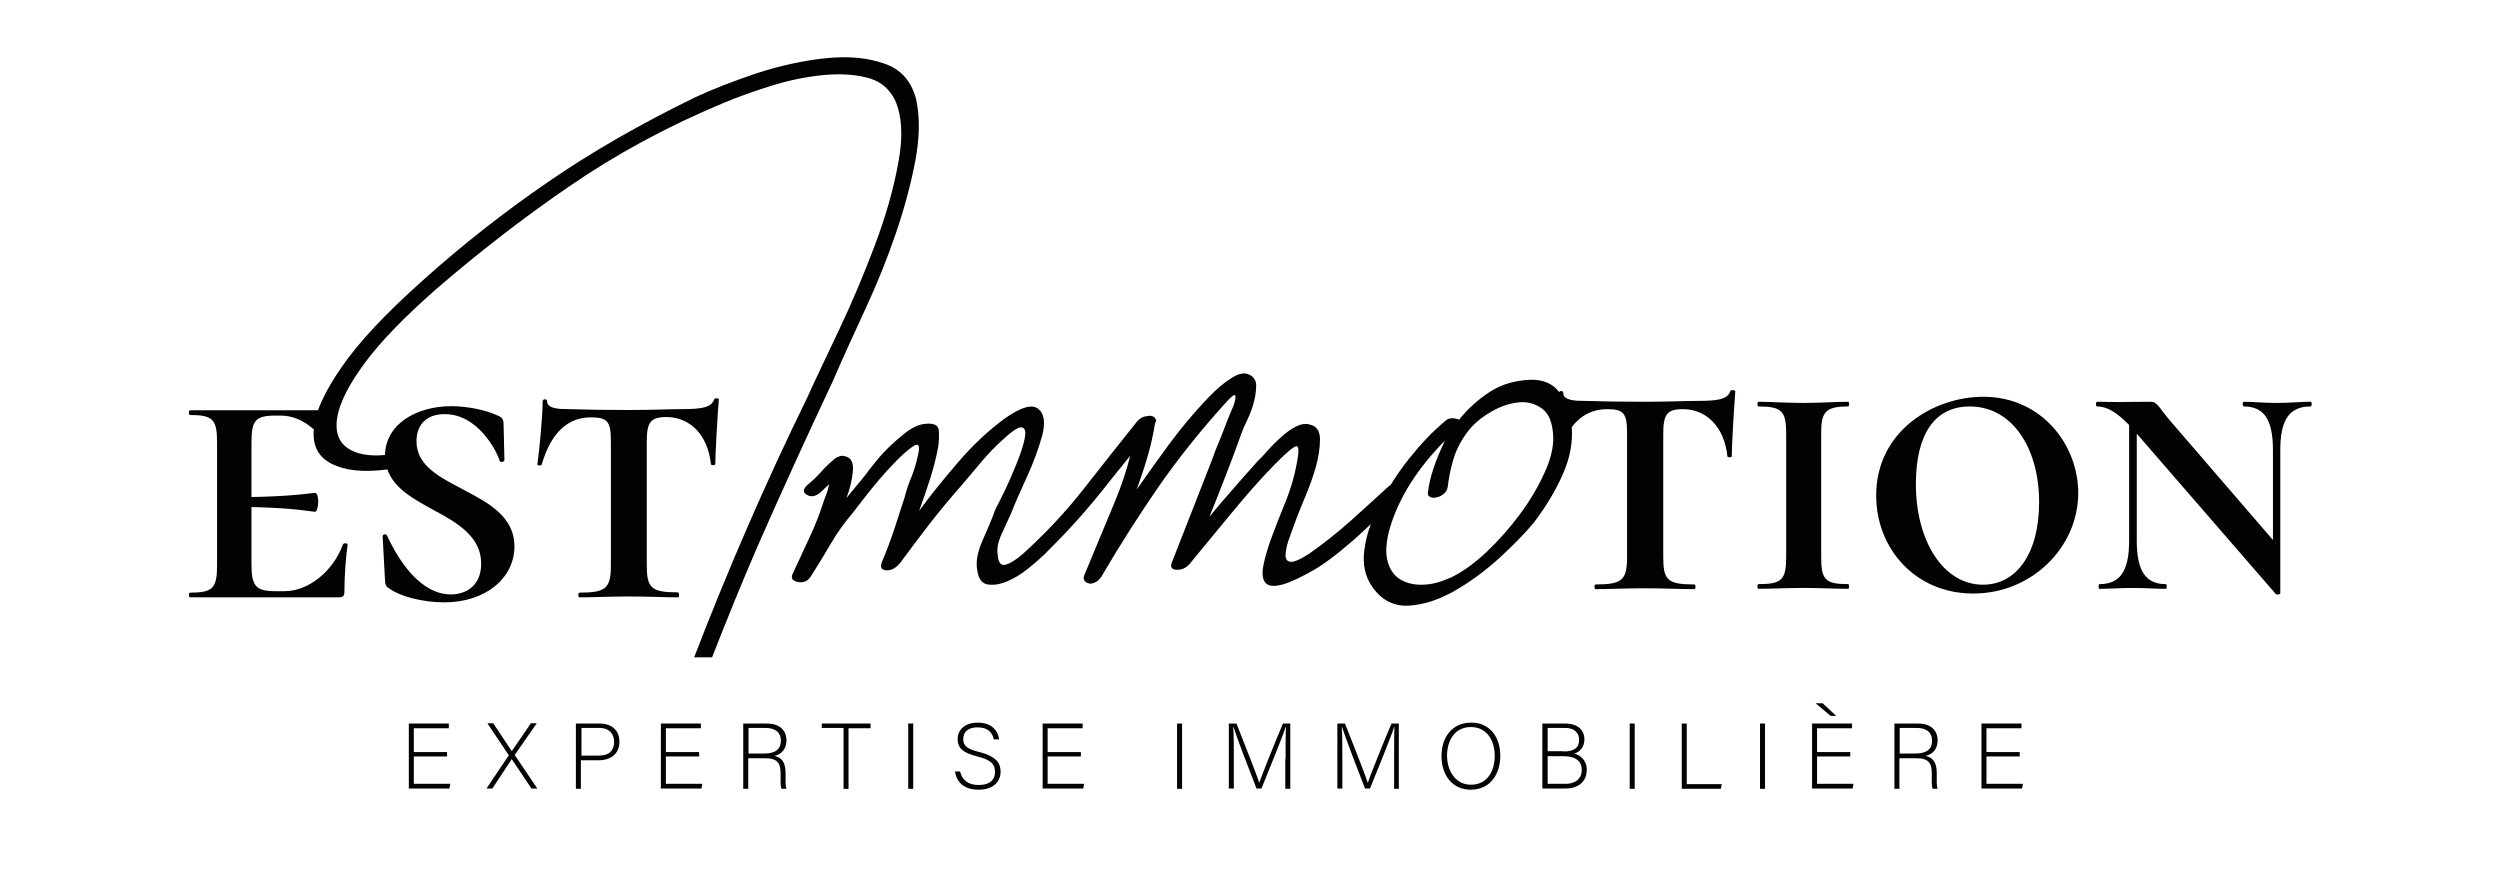 <?xml version="1.0" encoding="utf-8"?>
<!-- Generator: Adobe Illustrator 28.2.0, SVG Export Plug-In . SVG Version: 6.00 Build 0)  -->
<svg version="1.1" id="Calque_1" xmlns="http://www.w3.org/2000/svg" xmlns:xlink="http://www.w3.org/1999/xlink" x="0px" y="0px"
	 viewBox="0 0 850 300" style="enable-background:new 0 0 850 300;" xml:space="preserve">
<style type="text/css">
	.st0{fill:#010202;}
</style>
<g>
	<g>
		<path class="st0" d="M230.5,201.4c-9.2,0-10.6-1.5-10.6-9.4v-41.6c0-6.7,1.1-8.6,6.7-8.6c8,0,14.1,6.1,15.1,16
			c0,0.5,1.5,0.5,1.5,0c0-3.7,0.8-17,1.2-22c0-0.5-1.5-0.5-1.6,0c-0.9,2.9-4.8,3.3-11,3.3c-4.6,0-9.5,0.3-18.1,0.3
			c-7.5,0-14.7-0.1-20.5-0.3c-2.6,0-7.2,0-7.2-2.7c0-0.9-1.5-0.8-1.5,0c0,5.3-1.2,17.4-1.8,21.5c0,0.5,1.4,0.5,1.5,0
			c3.1-10.7,8.8-16,16.7-16c5.8,0,6.8,1.5,6.8,8.3v41.9c0,7.9-1.6,9.4-10.7,9.4c-0.5,0-0.5,1.6,0,1.6c4.6,0,10.5-0.3,16.7-0.3
			c6.7,0,12.2,0.3,16.9,0.3C231,203.1,231,201.4,230.5,201.4z"/>
		<path class="st0" d="M588.3,133c-0.9,2.9-4.8,3.3-11,3.3c-4.6,0-9.5,0.3-18.1,0.3c-7.5,0-14.7-0.1-20.5-0.3c-2.6,0-7.2,0-7.2-2.7
			c0-0.8-1.1-0.8-1.4-0.3c-2.1-2.8-5.2-4.2-9.5-4.2c-5.3,0.2-10,1.5-14,4.1c-4,2.6-7.5,5.7-10.5,9.5c-0.7-0.3-1.5-0.5-2.4-0.5
			c-0.9,0-1.7,0.3-2.4,1c-4.1,3.4-8.1,7.6-12.1,12.6c-2.4,3-4.5,6-6.4,9.1c-0.2,0.1-0.4,0.3-0.6,0.4c-4.3,3.9-8.6,7.9-13,11.8
			c-4.4,3.9-9,7.6-14,11.1c-3.2,2.1-5.4,3-6.5,2.8c-1.2-0.2-1.7-1-1.6-2.6c0.1-1.5,0.5-3.5,1.4-5.8c0.8-2.3,1.7-4.7,2.6-7.1
			c0.5-1.4,1.5-3.7,2.8-6.9s2.6-6.6,3.5-9.9c0.9-3.3,1.4-6.4,1.4-9.3c0-2.8-1.1-4.5-3.3-5c-1.4-0.5-3-0.3-4.8,0.6
			c-1.8,0.9-3.5,2.1-5.1,3.6c-1.7,1.5-3.2,3-4.6,4.6c-1.4,1.6-2.6,2.9-3.5,3.7c-2.8,3.1-5.5,6.2-8.3,9.4c-2.8,3.2-5.5,6.3-8,9.4
			c1.9-4.6,3.7-9.3,5.5-13.9c1.8-4.6,3.6-9.4,5.3-14.2c0.5-1.4,1.2-3.1,2.2-5.1c1-2.1,1.7-4.1,2.2-6.1c0.5-2,0.7-3.8,0.7-5.5
			c-0.1-1.7-0.9-2.9-2.5-3.6c-1.6-0.7-3.6-0.3-6,1.3c-2.4,1.5-4.9,3.6-7.5,6.3c-2.6,2.7-5.3,5.7-8.1,9.1c-2.8,3.4-5.3,6.7-7.5,9.8
			c-2.3,3.1-4.2,5.8-5.9,8.2c-1.7,2.4-2.7,3.9-3.1,4.4c1.4-3.9,2.7-7.8,3.8-11.6c1-3.5,1.8-7.1,2.4-10.8c0.5-0.8,0.5-1.4,0-1.8
			c-0.1-0.3-0.3-0.5-0.7-0.6c-0.6-0.3-1.3-0.3-2.1-0.1c0,0,0,0-0.1,0c-1.2,0.1-2.2,0.7-3.2,1.8c-6,7.5-12.1,15.2-18.2,23
			c-6.1,7.8-13,15.1-20.6,22c-2.4,2.1-4.4,3.3-5.9,3.7c-1.6,0.4-2.5-0.7-2.7-3.5c-0.3-1.9,0.1-4.2,1.3-6.8c1.2-2.7,2.2-4.9,3.1-6.8
			c1.8-4.5,3.8-8.9,5.8-13.3c2-4.4,3.6-8.8,4.9-13.3c1.2-4.5,0.8-7.6-1.3-9.3c-2.1-1.7-5.9-0.6-11.4,3.3c-5.6,4.1-10.8,9-15.7,14.7
			c-4.9,5.7-9.4,11.2-13.4,16.7c1.3-3.6,2.6-7.3,3.8-11.1c1.2-3.8,2.1-7.4,2.7-10.8c0.3-1.9,0.3-3.7,0.2-5.5
			c-0.2-1.8-1.7-2.5-4.7-2.2c-1.9,0.2-3.8,1-5.8,2.4c-2,1.5-3.9,3.1-5.8,4.9c-1.9,1.8-3.6,3.6-5.1,5.5c-1.5,1.9-2.7,3.3-3.4,4.4
			l-6.6,8c1.3-3.4,2-6.6,2.2-9.4c0.2-2.8-0.7-4.4-2.8-4.8c-0.9-0.3-2-0.1-3.3,0.8c-1.7,1.4-3.3,2.9-4.7,4.5c-1.4,1.6-3,3.1-4.7,4.5
			c-1.5,1.4-1.6,2.5-0.2,3.3c1.4,0.9,3,0.6,4.7-0.8l2.9-2.8c-0.2,1-0.4,2-0.8,3c-0.3,0.9-0.7,1.8-1,2.7c-1.3,4.1-2.9,8.3-4.9,12.5
			c-1.9,4.2-3.9,8.4-5.8,12.5c-0.5,1.4,0.1,2.2,2,2.6c1.8,0.3,3.2-0.3,4.2-1.8c2.5-3.9,4.8-7.7,6.9-11.3c2.1-3.6,4.6-7.1,7.5-10.5
			c0.8-1,2.5-3.3,5.2-6.7c2.7-3.4,5.4-6.6,8.3-9.6c2.8-3,5.2-5.1,7-6.3c1.9-1.2,2.4-0.2,1.6,3.1c-0.5,2.4-1.2,4.8-2.1,7.1
			c-1,2.3-1.8,4.7-2.4,7.1c-1.2,3.8-2.4,7.5-3.6,11.1c-1.2,3.6-2.6,7.3-4.2,11.1c-0.6,1.7-0.1,2.6,1.6,2.7c1.7,0.1,3.3-0.8,4.8-2.7
			c3.3-4.5,6.6-8.9,10.1-13.4c3.5-4.5,7.1-8.8,10.9-13.1c2.2-2.6,4.3-5.1,6.4-7.6c2.1-2.5,4.4-4.9,7-7.3c3.1-2.9,5.2-4.4,6.4-4.5
			c1.1-0.1,1.7,0.7,1.6,2.3c-0.1,1.6-0.7,3.9-1.7,6.7c-1,2.8-2.2,5.6-3.4,8.4c-1.2,2.7-2.3,5.1-3.4,7.2c-1.1,2.1-1.7,3.3-1.8,3.6
			c-1.1,3.1-2.6,6.6-4.3,10.4c-1.7,3.9-2.3,7.2-1.7,10.2c0.4,2.7,1.6,4.3,3.5,4.6c1.9,0.3,4.1,0,6.5-1c2.4-1,4.8-2.4,7-4.2
			c2.3-1.8,4.2-3.5,5.8-5c7-6.9,13.5-14,19.5-21.5c3.2-4.1,6.5-8.1,9.7-12.1c-1.3,5.1-3,10.2-5.1,15.3c-3.5,8.4-7,16.9-10.6,25.5
			c-0.3,0.7-0.2,1.3,0.2,1.8c0.4,0.5,1,0.8,1.6,0.9c0.7,0.1,1.4-0.1,2.3-0.6c0.9-0.5,1.7-1.5,2.4-2.8c5.9-10.1,12.2-19.9,18.8-29.5
			c6.6-9.5,14.1-18.9,22.5-28.2c1.7-1.9,2.8-2.9,3.2-3c0.4-0.1,0.6,0.3,0.4,1.3c-0.1,0.9-0.5,2.2-1.2,3.7c-0.7,1.5-1.2,3-1.8,4.4
			c-0.8,2.2-1.7,4.4-2.5,6.4c-0.9,2.1-1.7,4.1-2.4,6.2l-13.7,35c-0.6,1.5,0,2.4,1.7,2.4c1.7,0.1,3.1-0.6,4.3-1.9
			c4.7-5.7,9.4-11.4,14.1-17.1c4.7-5.7,9.6-11.4,14.9-16.8c4.2-4.3,6.7-6.3,7.5-6.2c0.8,0.2,0.7,2.2,0,5.9c-0.8,4.3-2,8.5-3.7,12.7
			c-1.7,4.2-3.4,8.4-4.9,12.5c-1.4,3.8-2.3,7-2.8,9.7c-0.5,2.7-0.2,4.5,0.8,5.7c1,1.1,2.9,1.3,5.8,0.5c2.8-0.8,6.7-2.6,11.6-5.5
			c2.7-1.7,5.4-3.7,8.1-5.9c2.7-2.2,5.4-4.5,7.8-6.8c0.9-0.8,1.7-1.6,2.5-2.4c-1.1,2.9-1.8,5.8-2.2,8.7c-0.7,5,0.2,9.3,2.8,12.9
			c3.2,4.5,7.4,6.5,12.4,6.2c5-0.3,10.1-2,15.4-5c5.3-3,10.3-6.7,15.2-11.1c4.8-4.4,8.7-8.4,11.7-12c4.2-5.5,7.6-11.1,10.1-16.9
			c2.3-5.3,3.3-10.6,2.9-15.7c3.1-4.1,7.2-6.1,12-6.1c5.8,0,6.8,1.5,6.8,8.3v41.9c0,7.9-1.6,9.4-10.7,9.4c-0.5,0-0.5,1.6,0,1.6
			c4.6,0,10.5-0.3,16.7-0.3c6.7,0,12.2,0.3,16.9,0.3c0.5,0,0.5-1.6,0-1.6c-9.2,0-10.6-1.5-10.6-9.4v-41.6c0-6.7,1.1-8.6,6.7-8.6
			c8,0,14.1,6.1,15.1,16c0,0.5,1.5,0.5,1.5,0c0-3.7,0.8-17,1.2-22C589.9,132.5,588.4,132.5,588.3,133z M525.1,160.8
			c-2.1,4.7-4.9,9.4-8.3,14c-3.4,4.6-7.2,8.9-11.4,12.9c-4.2,3.9-8.3,6.9-12.2,8.7c-3.4,1.5-6.6,2.4-9.6,2.4c-3,0.1-5.5-0.6-7.7-1.9
			c-2.1-1.4-3.5-3.5-4.2-6.4c-0.7-2.9-0.4-6.6,0.9-11.1c1.5-5.1,3.9-10.2,7.1-15.3c3.3-5.1,7.1-9.8,11.6-14.3
			c-1.6,3.3-2.9,6.4-3.9,9.4c-1,3-1.6,5.7-1.9,8.1c-0.1,0.9,0.1,1.4,0.8,1.7c0.6,0.3,1.4,0.3,2.2,0.1c0.9-0.2,1.7-0.6,2.4-1.2
			c0.7-0.6,1.1-1.3,1.3-2.2c0.4-3.3,1-6.5,2-9.7c1-3.2,2.6-6.4,5.1-9.6c1.9-2.4,4.4-4.5,7.7-6.4c3.2-1.9,6.4-2.9,9.4-3.2
			c3-0.3,5.7,0.5,8,2.2c2.3,1.7,3.5,4.9,3.7,9.5C528.2,152,527.3,156.1,525.1,160.8z"/>
		<path class="st0" d="M628.4,138.2c0.4,0,0.4-1.6,0-1.6c-3.9,0-9.2,0.4-15.4,0.4c-5.6,0-11-0.4-15.1-0.4c-0.5,0-0.5,1.6,0,1.6
			c8,0,9.4,1.6,9.4,9.4v41.6c0,7.9-1.4,9.4-9.4,9.4c-0.5,0-0.5,1.6,0,1.6c4.1,0,9.5-0.3,15.1-0.3c6.1,0,11.1,0.3,15.4,0.3
			c0.4,0,0.4-1.6,0-1.6c-7.9,0-9.2-1.5-9.2-9.4v-41.3C619.1,140.1,620.5,138.2,628.4,138.2z"/>
		<path class="st0" d="M674.3,134.9c-16.7,0-36.4,11.5-36.4,33.6c0,17.9,13.2,33.3,33,33.3c20,0,35.7-15.8,35.7-34.2
			C706.6,151.4,694.3,134.9,674.3,134.9z M674.2,198.8c-13.5,0-22.8-14.9-22.8-34.2c0-17.1,6.5-26.4,18.3-26.4
			c14.7,0,23.6,14.5,23.6,32.5C693.3,188.5,685.4,198.8,674.2,198.8z"/>
		<path class="st0" d="M785.7,136.6c-3.4,0-7.7,0.4-11.7,0.4c-4.3,0-7.9-0.4-11.1-0.4c-0.5,0-0.5,1.6,0,1.6c6.9,0,9.9,4.5,9.9,14.8
			v30.6l-34.4-39.9c-4.2-4.8-4.8-7.1-7.1-7.1c-8.6,0-8,0.1-10.7,0.1c-2.2,0-5-0.1-7.6-0.1c-0.5,0-0.5,1.6,0,1.6
			c3.3,0,6.5,1.8,10.9,6.3v39.3c0,10.3-3,14.8-10.1,14.8c-0.4,0-0.4,1.6,0,1.6c3.4,0,7.3-0.3,11.5-0.3c4.2,0,7.7,0.3,11.1,0.3
			c0.4,0,0.4-1.6,0-1.6c-6.9,0-9.9-4.5-9.9-14.8v-36.3c0.1,0,0.1,0.1,0.3,0.3l47,54.2c0.3,0.3,1.5,0.1,1.5-0.3V153
			c0-10.3,3.1-14.8,10.3-14.8C786.1,138.2,786.1,136.6,785.7,136.6z"/>
		<path class="st0" d="M294.3,104.9c4-8.6,7.4-17.1,10.3-25.6c2.9-8.5,5.1-16.7,6.6-24.6c1.5-7.9,1.6-14.8,0.3-20.9
			c-1.6-6.2-5.2-10.3-10.9-12.2c-5.7-2-12.3-2.6-19.9-1.8c-7.6,0.8-15.4,2.5-23.4,5.1c-8,2.7-15,5.4-21.2,8.3
			c-18.6,9.1-35.2,18.6-49.8,28.7c-14.6,10-28.8,21.1-42.4,33.3c-12.7,11.3-22,21.2-27.8,29.7c-3.8,5.5-6.4,10.3-8,14.6H64.6
			c-0.5,0-0.5,1.6,0,1.6c7.9,0,9.2,1.6,9.2,9.4v41.6c0,7.9-1.4,9.4-9.2,9.4c-0.5,0-0.5,1.6,0,1.6h50.5c1.6,0,2-0.5,2-2
			c0-5.2,0.5-11.8,1.1-16c0-0.5-1.5-0.5-1.6,0c-3.3,9.1-11.7,15.9-19.8,15.9h-3.1c-6.9,0-8.2-1.8-8.2-9.4v-19.2
			c14.9,0.3,20.4,1.6,21.7,1.6c0.5,0,1-1.8,1-3.4c0-1.6-0.4-3-1-3c-1.5,0-6.8,1.1-21.7,1.4v-18.3c0-7.7,1.2-9.4,8.2-9.4h1.9
			c3.9,0,7.9,1.8,11.1,4.7c-0.5,5.5,1.5,9.4,6.1,11.7c4.5,2.3,10.8,3,18.9,1.9c0,0,0,0,0,0c2.2,6.4,8.9,10.1,15.7,13.8
			c8,4.3,16.2,9,16.2,18.2c0,7.6-5.2,10.5-10.3,10.5c-10.1,0-17.5-10.9-21.7-20c-0.3-0.7-1.6-0.5-1.5,0.3l0.8,14.8
			c0,1.5,0.4,2.3,1.2,2.7c3.4,2.7,11.3,4.9,18.9,4.9c14.3,0,23.9-8.4,23.9-19c0-10.3-9-14.9-17.5-19.4c-7.9-4.2-15.8-8-15.8-16.4
			c0-5.2,3-9.2,9.6-9.2c11.1,0,17.5,12.1,18.7,15.9c0.3,0.7,1.6,0.3,1.6-0.3l-0.3-12.6c-0.1-1.2-0.4-1.9-2.2-2.6
			c-3.8-1.8-10.1-3.1-15.6-3.1c-11.7,0-22.3,6-22.5,16.6c-5.5,0.5-9.8-0.3-12.8-2.4c-3.1-2.2-4.3-5.8-3.4-10.7
			c0.9-4.9,4-11,9.4-18.3c5.4-7.3,13.5-15.6,24.3-25.1c14.3-12.3,29.3-24,45.1-34.8c15.8-10.9,33.3-20.4,52.5-28.4
			c4.5-1.9,9.8-3.8,15.8-5.7c6-1.9,11.8-3.1,17.4-3.7c5.6-0.6,10.7-0.4,15.2,0.7c4.5,1,7.7,3.5,9.8,7.5c2.5,5.5,2.9,12.7,1.2,21.6
			c-1.6,8.9-4.3,18.3-8,28.1c-3.7,9.8-7.7,19.3-12.1,28.6c-4.4,9.3-8.1,17-10.9,23.2c-14.3,29.2-27,58.6-38.4,88.2h6.1
			c5-12.8,10.2-25.6,15.7-38.3c8.1-18.4,16.6-37,25.4-55.7C286.6,121.5,290.4,113.5,294.3,104.9z"/>
	</g>
	<g>
		<g>
			<path class="st0" d="M152,257.2h-11.3v9.3h12.4l-0.3,1.6H139V246h13.6v1.6h-11.9v8.1H152V257.2z"/>
			<path class="st0" d="M180.7,268.1l-6.7-10h0l-6.6,10h-2l7.6-11.3l-7.3-10.9h2l6.3,9.5h0l6.5-9.5h2l-7.5,10.8l7.7,11.4H180.7z"/>
			<path class="st0" d="M195.9,246h7.9c4.1,0,6.8,2.2,6.8,6.2c0,4-2.8,6.3-7.1,6.3h-6v9.7h-1.7V246z M197.6,256.9h6.1
				c3.6,0,5.1-1.9,5.1-4.7c0-3-2-4.7-4.9-4.7h-6.2V256.9z"/>
			<path class="st0" d="M237.7,257.2h-11.3v9.3h12.4l-0.3,1.6h-13.8V246h13.6v1.6h-11.9v8.1h11.3V257.2z"/>
			<path class="st0" d="M254.4,257.8v10.4h-1.7V246h8c4.4,0,6.7,2.3,6.7,5.8c0,2.8-1.7,4.7-4.1,5.2c2.3,0.5,3.8,2,3.8,5.8v0.9
				c0,1.6-0.1,3.6,0.3,4.5h-1.7c-0.4-0.9-0.3-2.7-0.3-4.6v-0.6c0-3.6-1.1-5.2-5.3-5.2H254.4z M254.4,256.2h5.4
				c3.9,0,5.7-1.5,5.7-4.4c0-2.7-1.8-4.3-5.2-4.3h-5.8V256.2z"/>
			<path class="st0" d="M286.8,247.5h-7.4V246H296v1.6h-7.5v20.6h-1.7V247.5z"/>
			<path class="st0" d="M310.5,246v22.2h-1.7V246H310.5z"/>
			<path class="st0" d="M326.4,262.2c0.7,2.9,2.6,4.7,6.3,4.7c4.1,0,5.6-2,5.6-4.4c0-2.5-1.1-4.1-6-5.3c-4.7-1.2-6.7-2.7-6.7-5.9
				c0-2.9,2.1-5.6,6.9-5.6c4.9,0,6.9,3,7.2,5.7h-1.8c-0.5-2.4-2.1-4.1-5.5-4.1c-3.2,0-4.9,1.5-4.9,4c0,2.4,1.5,3.4,5.5,4.4
				c6.2,1.6,7.2,4.1,7.2,6.7c0,3.3-2.4,6.1-7.5,6.1c-5.5,0-7.6-3.2-8-6.2H326.4z"/>
			<path class="st0" d="M367.5,257.2h-11.3v9.3h12.4l-0.3,1.6h-13.8V246h13.6v1.6h-11.9v8.1h11.3V257.2z"/>
			<path class="st0" d="M401.9,246v22.2h-1.7V246H401.9z"/>
			<path class="st0" d="M437.1,257.9c0-4.3,0-8.5,0.1-10.7h-0.1c-0.9,3-5.4,13.9-8.2,20.9h-1.7c-2.1-5.4-6.8-17.6-7.8-20.9h-0.1
				c0.2,2.5,0.2,7.7,0.2,11.5v9.4h-1.7V246h2.6c3,7.6,6.9,17.5,7.7,20h0.1c0.5-1.6,4.9-12.7,8-20h2.5v22.2h-1.7V257.9z"/>
			<path class="st0" d="M474,257.9c0-4.3,0-8.5,0.1-10.7h-0.1c-0.9,3-5.4,13.9-8.2,20.9h-1.7c-2.1-5.4-6.8-17.6-7.8-20.9h-0.1
				c0.2,2.5,0.2,7.7,0.2,11.5v9.4h-1.7V246h2.6c3,7.6,6.9,17.5,7.7,20h0.1c0.5-1.6,4.9-12.7,8-20h2.5v22.2H474V257.9z"/>
			<path class="st0" d="M510.1,256.9c0,6.1-3.2,11.6-10.1,11.6c-6.2,0-9.9-5-9.9-11.4c0-6.3,3.5-11.4,10.1-11.4
				C506.3,245.6,510.1,250.4,510.1,256.9z M492,256.9c0,5.1,2.8,9.9,8.1,9.9c5.7,0,8.1-4.7,8.1-9.9c0-5.2-2.7-9.7-8.1-9.7
				C494.5,247.2,492,251.9,492,256.9z"/>
			<path class="st0" d="M524.5,246h7.7c4.2,0,6.5,2.2,6.5,5.4c0,2.6-1.6,4.3-3.4,4.8c1.6,0.4,4.2,2,4.2,5.5c0,4.4-3.3,6.4-7.2,6.4
				h-7.9V246z M531.6,255.5c3.8,0,5.3-1.4,5.3-4c0-2.2-1.5-4-4.6-4h-6.1v7.9H531.6z M526.2,266.5h6.2c2.9,0,5.4-1.5,5.4-4.7
				c0-2.8-1.8-4.7-6.3-4.7h-5.3V266.5z"/>
			<path class="st0" d="M555.8,246v22.2h-1.7V246H555.8z"/>
			<path class="st0" d="M571.8,246h1.7v20.6h11.9l-0.3,1.6h-13.3V246z"/>
			<path class="st0" d="M600.1,246v22.2h-1.7V246H600.1z"/>
			<path class="st0" d="M629.1,257.2h-11.3v9.3h12.4l-0.3,1.6h-13.8V246h13.6v1.6h-11.9v8.1h11.3V257.2z M619.7,239.1l4.6,4.3h-1.9
				l-5.1-4.3H619.7z"/>
			<path class="st0" d="M645.8,257.8v10.4h-1.7V246h8c4.4,0,6.7,2.3,6.7,5.8c0,2.8-1.7,4.7-4.1,5.2c2.3,0.5,3.8,2,3.8,5.8v0.9
				c0,1.6-0.1,3.6,0.3,4.5h-1.7c-0.4-0.9-0.3-2.7-0.3-4.6v-0.6c0-3.6-1.1-5.2-5.3-5.2H645.8z M645.8,256.2h5.4
				c3.9,0,5.7-1.5,5.7-4.4c0-2.7-1.8-4.3-5.2-4.3h-5.8V256.2z"/>
			<path class="st0" d="M686.7,257.2h-11.3v9.3h12.4l-0.3,1.6h-13.8V246h13.6v1.6h-11.9v8.1h11.3V257.2z"/>
		</g>
	</g>
</g>
</svg>
